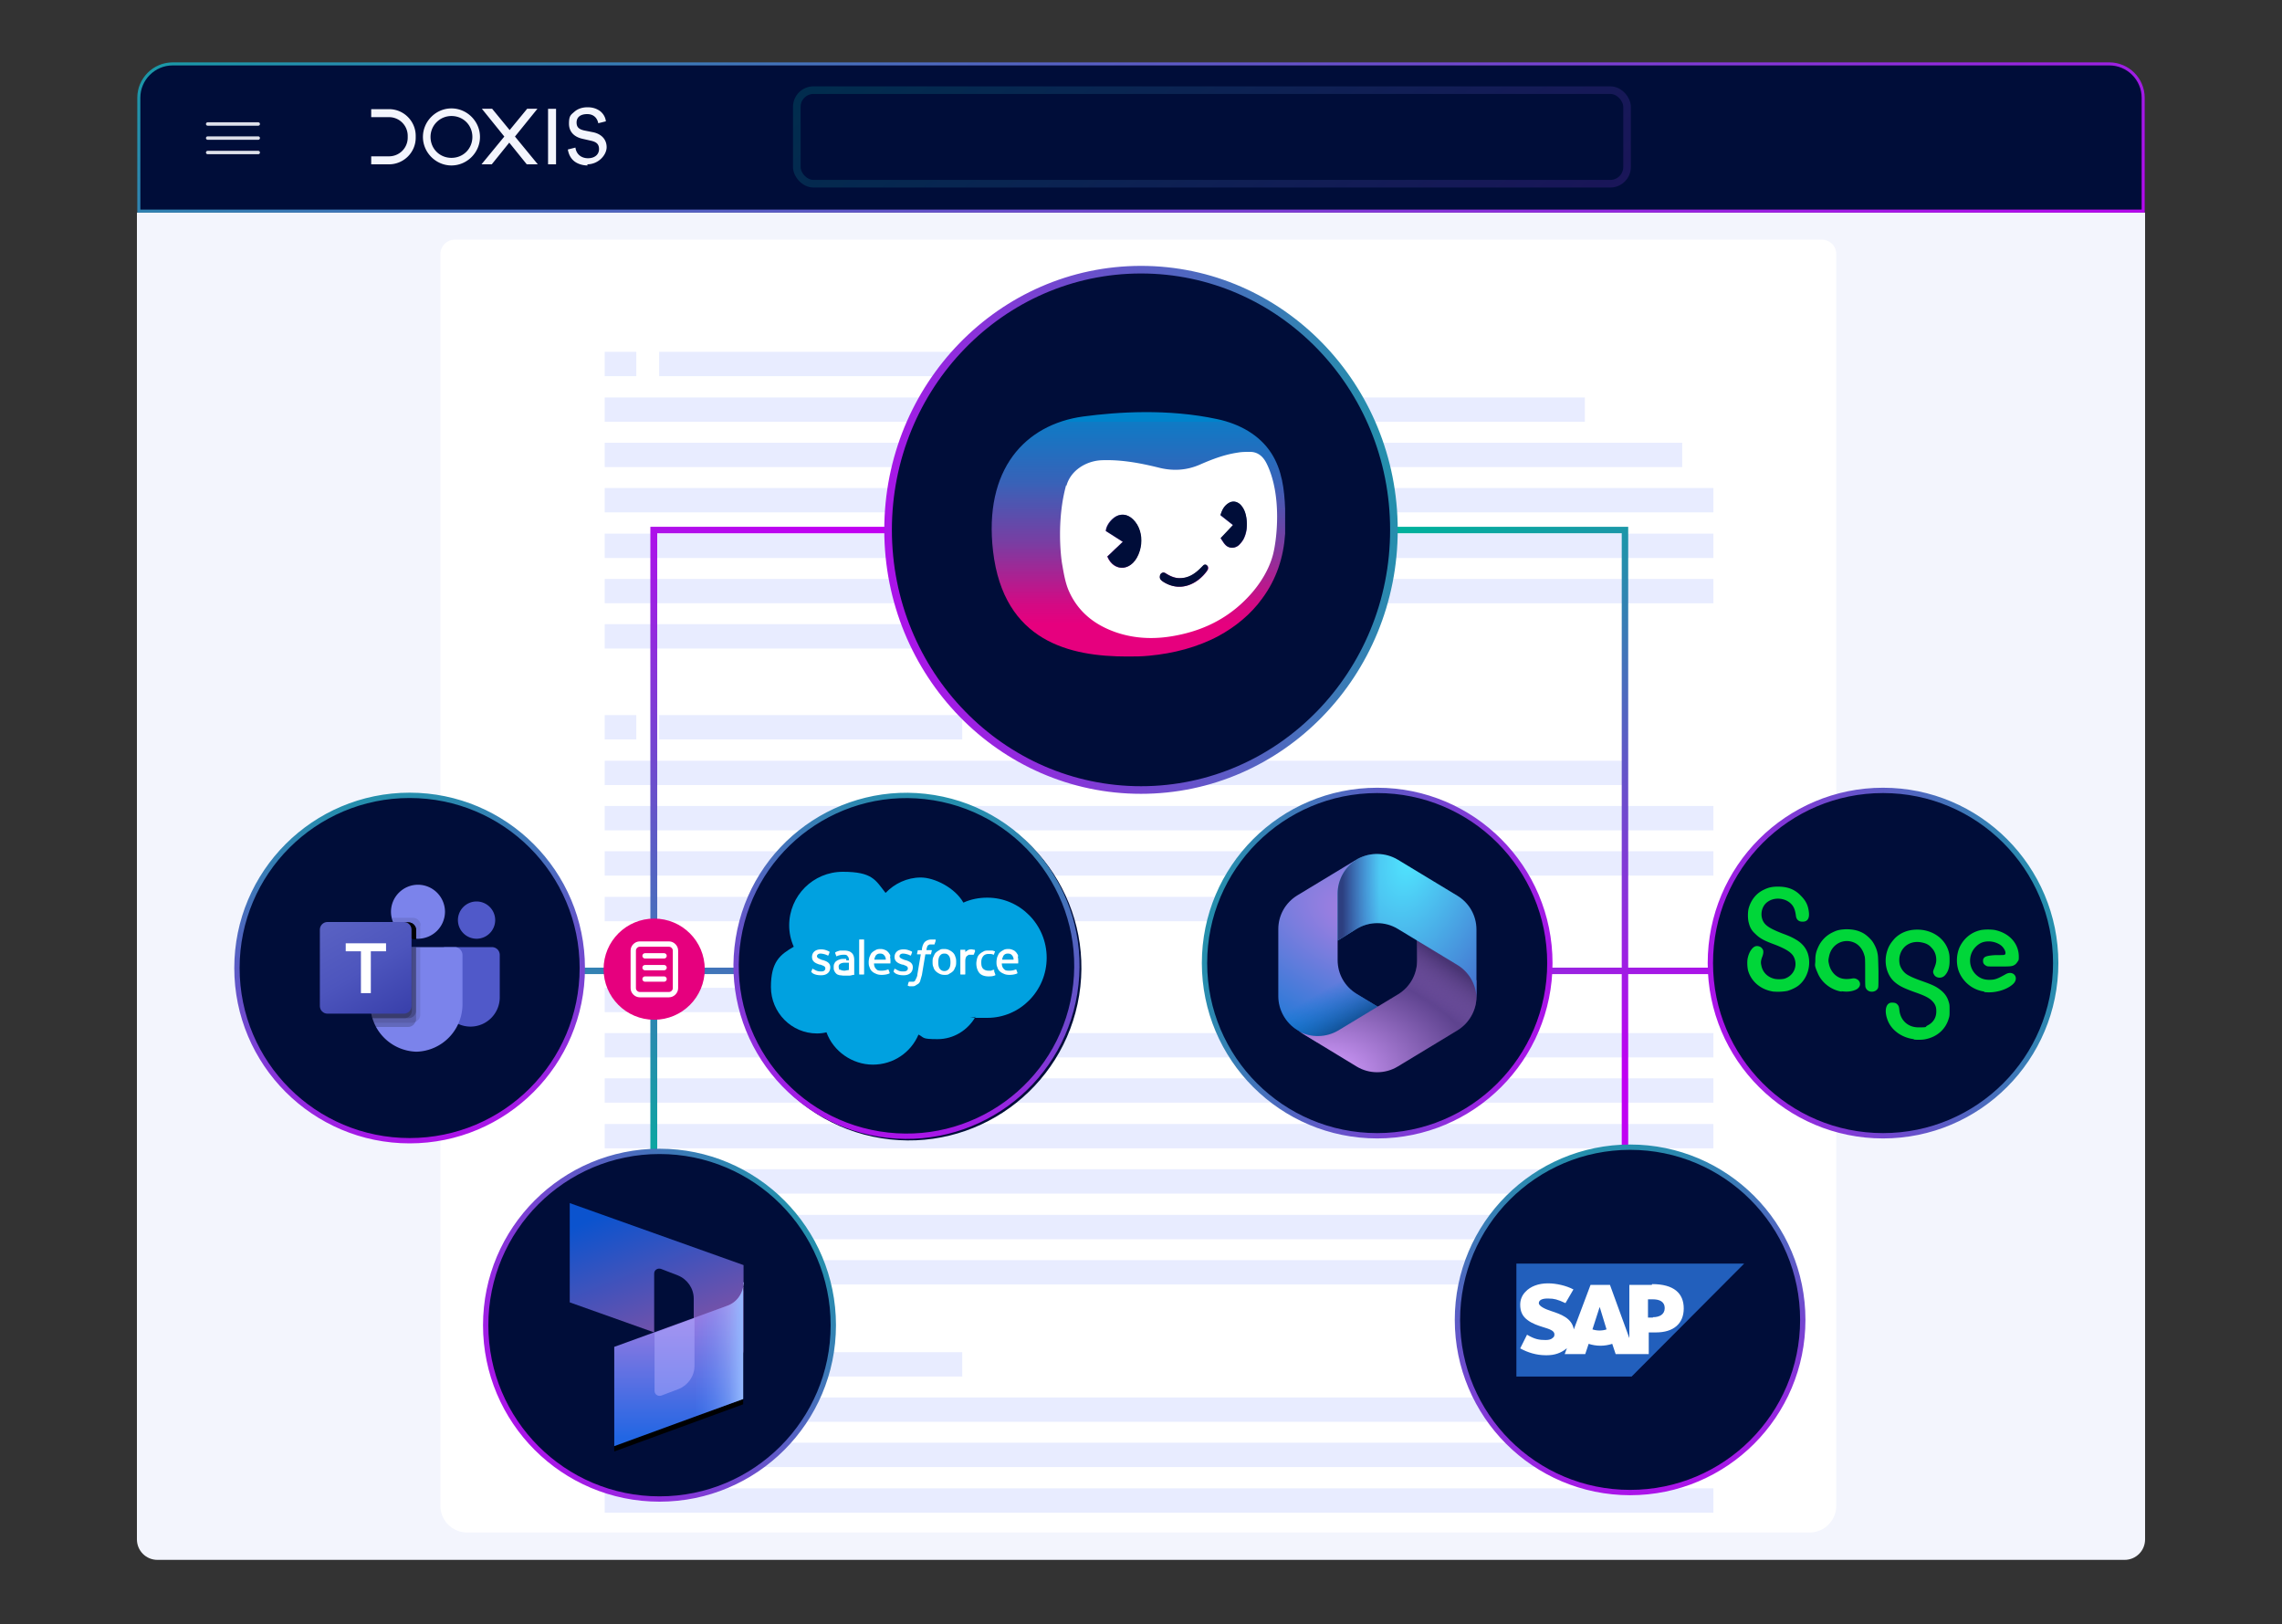 <?xml version="1.0"?>
<svg xmlns="http://www.w3.org/2000/svg" viewBox="0 0 600 427" width="600" height="427"><rect x="0" y="0" width="600" height="427" fill="#333333" stroke="none"/><style><![CDATA[#i,#h{transform-box: content-box;transform-origin:center center;animation:2s ease-in-out infinite pulse}#h{animation-name:move}.Z,.s,.i,.A,.y,.e,.t,.x{isolation:isolate}.M{mix-blend-mode:multiply}@keyframes pulse{0%,41.666%{transform:scale(1)}50%{transform:scale(1.15)}58.333%,100%{transform:scale(1)}} @keyframes move{0%{transform:translate(-31px, 0)}10%{transform:translate(0, 0)}30%{transform:translate(0, -116px)}66.666%{transform:translate(255px, -116px)}93.333%,100%{transform:translate(255px, 64px)}}.AS{fill:none}.AT{stroke-linecap:round}.AU{stroke:#fff}.AV{stroke-miterlimit:10}.AW{stroke-width:2.3}.AX{fill:#000d39}.AY{opacity:.2}.AZ{stroke-width:1.4}.Aa{fill-rule:evenodd}]]></style><defs><linearGradient id="A" href="#g"><stop offset="0" stop-color="#c000f2"/><stop offset="1" stop-color="#00b09c"/></linearGradient><linearGradient id="B" x1="348.6" y1="158.8" x2="240.1" y2="-106.4" href="#A"/><linearGradient id="C" x1="413.2" y1="156.7" x2="268.6" y2="-27.8" href="#A"/><linearGradient id="D" x1="209.8" y1="136.9" x2="139.1" y2="299.2" href="#A"/><linearGradient id="E" x1="448.1" y1="273.7" x2="388.7" y2="132" href="#A"/><linearGradient id="F" x1="337.5" y1="231.7" x2="291.7" y2="233.4" href="#A"/><linearGradient id="G" x1="123.689" y1="382.63" x2="231.523" y2="308.314" href="#A"/><linearGradient id="H" x1="164.9" y1="317.1" x2="177.1" y2="348.9" href="#g"><stop offset="0" stop-color="#0b53ce"/><stop offset="1" stop-color="#7252aa"/></linearGradient><linearGradient id="I" x1="178.6" y1="378" x2="178.6" y2="340.1" href="#g"><stop offset="0" stop-color="#2266e3"/><stop offset="1" stop-color="#ae7fe2"/></linearGradient><linearGradient id="J" x1="195.5" y1="358.8" x2="182.5" y2="358.8" href="#g"><stop offset="0" stop-color="#94b9ff"/><stop offset=".3" stop-color="#94b9ff" stop-opacity=".5"/><stop offset="1" stop-color="#538fff" stop-opacity="0"/></linearGradient><linearGradient id="K" x1="295.8" y1="947.6" x2="167.8" y2="924" gradientTransform="translate(-829 17.6) rotate(90) scale(1 -1)" href="#A"/><linearGradient id="L" x1="88.3" y1="240.8" x2="104.1" y2="268.1" href="#g"><stop offset="0" stop-color="#5a62c3"/><stop offset=".5" stop-color="#4d55bd"/><stop offset="1" stop-color="#3940ab"/></linearGradient><linearGradient id="M" x1="179.329" y1="252.48" x2="307.828" y2="255.271" href="#A"/><linearGradient id="N" x1="322.1" y1="1237.3" x2="194.2" y2="1213.7" gradientTransform="translate(-797.8 83.8) rotate(90) scale(1 -1)" href="#A"/><linearGradient id="O" x1="421" y1="264.1" x2="293.1" y2="240.4" href="#A"/><radialGradient id="P" cx="-676.5" cy="485.8" fx="-676.5" fy="485.8" r="1.8" gradientTransform="translate(13917.8 22932.5) rotate(110.5) scale(24.4 42.5)" href="#g"><stop offset="0" stop-color="#ae7fe2"/><stop offset="1" stop-color="#0078d4"/></radialGradient><linearGradient id="Q" x1="361.9" y1="266.5" x2="355.7" y2="255.8" href="#g"><stop offset="0" stop-color="#114a8b"/><stop offset="1" stop-color="#0078d4" stop-opacity="0"/></linearGradient><radialGradient id="R" cx="-666.5" cy="566.1" fx="-666.5" fy="566.1" r="1.8" gradientTransform="translate(14073 -10326.5) rotate(-8.4) scale(22.7 15)" href="#g"><stop offset=".1" stop-color="#d59dff"/><stop offset="1" stop-color="#5e438f"/></radialGradient><linearGradient id="S" x1="377.1" y1="250.6" x2="370.5" y2="260.1" href="#g"><stop offset="0" stop-color="#493474"/><stop offset="1" stop-color="#8c66ba" stop-opacity="0"/></linearGradient><radialGradient id="T" cx="-745.3" cy="490.9" fx="-745.3" fy="490.9" r="1.8" gradientTransform="translate(-16476.3 11507.9) rotate(-165.8) scale(18.2 30.7)" href="#g"><stop offset="0" stop-color="#50e6ff"/><stop offset="1" stop-color="#436dcd"/></radialGradient><linearGradient id="U" x1="353" y1="243.4" x2="362.8" y2="243.4" href="#g"><stop offset="0" stop-color="#2d3f80"/><stop offset="1" stop-color="#436dcd" stop-opacity="0"/></linearGradient><linearGradient id="V" x1="-1399" y1="1298.2" x2="-1527" y2="1274.6" gradientTransform="translate(-962.8 -1034.2) rotate(-180) scale(1 -1)" href="#A"/><linearGradient id="W" x1="213.6" y1="154.9" x2="401.3" y2="121.2" href="#A"/><linearGradient id="X" x1="299.3" y1="111" x2="299.3" y2="164.1" href="#g"><stop offset="0" stop-color="#0083cb"/><stop offset="0" stop-color="#0f7ac5"/><stop offset=".3" stop-color="#3862b8"/><stop offset=".6" stop-color="#7a3da2"/><stop offset=".9" stop-color="#d30a84"/><stop offset="1" stop-color="#e6007e"/></linearGradient><path id="Y" d="M159 128.3h291.5v6.4H159z"/><path id="Z" d="M159 259.7h8.3v6.4H159z"/><path id="a" d="M173.3 259.7H253v6.4h-79.7z"/><path id="b" d="M195.5,337.2c0,2.7-1.7,5.2-4.3,6.1l-29.7,10.8v26.1l33.9-12.4v-30.7h0Z"/><path id="c" d="M109.4,244.5v2.4c-.4,0-.7,0-1.1-.2-2.2-.5-4.1-2.1-4.9-4.2h4c1.1,0,2,.9,2,2h0Z"/><path id="d" d="M357,225.8l-.3.2c-.5.3-.9.6-1.3.9l.8-.6h7.2l1.3,9.9-6.5,6.5-6.5,4.5v5.2c0,3.7,1.9,7,5,8.9l6.9,4.2-14.5,8.5h-2.8l-5.2-3.2c-3.1-1.9-5-5.3-5-8.9v-17.6c0-3.7,1.9-7,5-8.9l15.7-9.5s.2-.1.3-.2h0Z"/><path id="e" d="M372.6,246.7v5.8c0,3.7-1.9,7-5,8.9l-15.7,9.5c-3.2,1.9-7.2,2-10.5.2l15.3,9.3c3.3,2,7.5,2,10.8,0l15.7-9.5c3.1-1.9,5-5.3,5-8.9v-4.2l-1.3-2-14.4-9.1h0Z"/><path id="f" d="M383.2,235.5l-15.7-9.5c-3.2-1.9-7.2-2-10.5-.2l-.3.2c-3.1,1.9-5,5.3-5,8.9v12.4l5-3.1c3.3-2,7.5-2,10.8,0l15.7,9.5c3,1.8,4.9,5.1,5,8.6v-17.9c0-3.7-1.9-7-5-8.9h0Z"/><linearGradient id="g" gradientUnits="userSpaceOnUse"/></defs><g class="A"><g><g><path d="M35.9 55.9H564v348.8c0 3-2.4 5.4-5.4 5.4H41.4c-3 0-5.4-2.4-5.4-5.4V55.9z" fill="#f3f5fd"/><path d="M45.5,16.8h509.1c4.9,0,8.9,4,8.9,8.9v29.8H36.5v-29.8c0-4.9,4-8.9,8.9-8.9h0Z" stroke="url(#B)" stroke-width=".8" class="AX"/><path d="M54.6 32.6h13.3m-13.3 3.7h13.3m-13.3 3.8h13.3" stroke-width=".9" stroke="#dee0ea" class="AS AT"/><path d="M118.7 43.5c-4.1 0-7.5-3.4-7.5-7.5s3.4-7.5 7.5-7.5 7.5 3.4 7.5 7.5-3.4 7.5-7.5 7.5zm0-13c-3 0-5.5 2.4-5.5 5.5s2.4 5.5 5.5 5.5 5.5-2.4 5.5-5.5-2.4-5.5-5.5-5.5zm19.8 12.7l-4.6-5.7-4.6 5.7h-2.7l6-7.3-5.9-7.3h2.7l4.6 5.6 4.6-5.6h2.7l-5.9 7.3 6 7.3h-2.7 0zm7.7-14.6h-2.1v14.6h2.1V28.6zM97.6 43.2v-2.1h4.7a4.91 4.91 0 0 0 4.9-4.9v-.5a4.91 4.91 0 0 0-4.9-4.9h-4.7v-2.1h4.7c3.9 0 7 3.2 7 7v.5c0 3.9-3.2 7-7 7h-4.7zm56.9.3c-1.3 0-2.6-.4-3.5-1.1-1-.8-1.5-1.9-1.7-3.1l2-.5c.2 1.7 1.5 2.8 3.3 2.8s2.9-1 2.9-2.4-.8-1.9-2.1-2.2l-2.2-.5c-2.3-.5-3.6-1.9-3.6-4s.5-2.3 1.4-3.1 2.1-1.2 3.5-1.2 2.5.4 3.4 1.1c.8.7 1.3 1.6 1.4 2.6l-2 .5c-.2-1.1-1-2.4-2.9-2.4s-2.8.9-2.8 2.2.7 1.8 2 2.1l2.5.5c2.1.5 3.4 1.9 3.4 3.9s-2.1 4.5-5.1 4.5h0z" fill="#f3f5fd"/><g class="AY AS"><rect x="209.5" y="23.7" width="218.3" height="24.6" rx="4.4" stroke-width="2" stroke="url(#C)"/></g><g><path d="M115.8 66.8a3.8 3.8 0 0 1 3.8-3.8H479a3.8 3.8 0 0 1 3.8 3.8v329.1c0 3.8-3.1 7-7 7h-353c-3.8 0-7-3.1-7-7V66.8h0z" fill="#fff"/><g fill="#e8ecff"><path d="M159 116.4h283.3v6.4H159zm0-11.9h257.7v6.4H159z"/><use href="#Y"/><use href="#Y" y="12"/><use href="#Y" y="23.9"/><path d="M159 164.1h142.8v6.4H159zm0 35.9h268.2v6.4H159z"/><use href="#Y" y="83.6"/><use href="#Y" y="95.5"/><path d="M159 235.8h233.7v6.4H159z"/><use href="#Z"/><use href="#Z" y="-71.7"/><use href="#Z" y="-167.2"/><use href="#a"/><use href="#a" y="-167.2"/><use href="#Y" y="143.3"/><use href="#Y" y="155.2"/><use href="#Y" y="167.2"/><use href="#Y" y="179.1"/><use href="#Y" y="191.1"/><use href="#Y" y="203"/><use href="#Z" y="95.8"/><use href="#a" y="95.8"/><use href="#Y" y="239.1"/><use href="#Y" y="251"/><use href="#Y" y="263"/><use href="#a" y="-71.7"/></g></g></g><g><path d="M232.6 140.2v-1.7H171v.8.9 114.2h-17.6v1.7H171v53.5h1.8v-53.5h20.4v-1.7h-20.4V140.2h59.8z" fill="url(#D)"/><path d="M366.5 140.2v-1.7h61.6v.8.9 114.2h27.7v1.7h-27.7v53.5h-1.7v-53.5H406v-1.7h20.4V140.2h-59.9z" fill="url(#E)"/></g></g><g id="h"><g display="none"><circle cx="309.2" cy="232.8" r="35.3" class="AX"/><path d="M309.2,238.9v13" class="AS AT AU AV AW"/><path d="M306.4,241.7l2.8-2.8,2.8,2.8" class="AS AT AU AV AW"/><path d="M309.2,226.6v-13" class="AS AT AU AV AW"/><path d="M312,223.9l-2.8,2.8-2.8-2.8" class="AS AT AU AV AW"/><path d="M303.1,232.8h-13" class="AS AT AU AV AW"/><path d="M300.3,230l2.8,2.8-2.8,2.8" class="AS AT AU AV AW"/><path d="M315.4,232.8h13" class="AS AT AU AV AW"/><path d="M318.1,235.6l-2.8-2.8,2.8-2.8" class="AS AT AU AV AW"/><path d="M309.2,238.9v13" class="AS AT AU AV AW"/><path d="M306.4,241.7l2.8-2.8,2.8,2.8" class="AS AT AU AV AW"/><path d="M309.2,226.6v-13" class="AS AT AU AV AW"/><path d="M312,223.9l-2.8,2.8-2.8-2.8" class="AS AT AU AV AW"/><path d="M312.3 214.9c1.3.2 2.6.6 3.9 1.1s2.5 1.2 3.6 2c.4.3.6 1 .2 1.4s-1 .6-1.4.2c-1-.7-2-1.3-3.2-1.8-1.1-.5-2.3-.8-3.5-1s-.9-.6-.8-1.2c0-.6.6-.9 1.2-.8h0zm-4.9.8c0 .6-.3 1.1-.8 1.2-2.4.4-4.7 1.3-6.7 2.7-.5.3-1.1.2-1.4-.2-.3-.5-.2-1.1.2-1.4 2.2-1.6 4.8-2.6 7.5-3.1s1.1.3 1.2.8h0zm15.3 6.4c.5-.3 1.1-.2 1.4.2 1.6 2.2 2.6 4.8 3.1 7.5 0 .6-.3 1.1-.8 1.2a1.1 1.1 0 0 1-1.2-.8c-.4-2.4-1.3-4.7-2.7-6.7-.3-.5-.2-1.1.2-1.4zm-26.9-.1c.4.3.6 1 .2 1.4-.7 1-1.3 2-1.8 3.2-.5 1.1-.8 2.3-1 3.5 0 .6-.6.9-1.2.8-.6 0-.9-.6-.8-1.2.2-1.3.6-2.6 1.1-3.9s1.2-2.5 2-3.6c.3-.4 1-.6 1.4-.2h0zm30.5 12.7c.6 0 .9.6.8 1.2-.2 1.3-.6 2.6-1.1 3.9s-1.2 2.5-2 3.6c-.3.4-1 .6-1.4.2s-.6-1-.2-1.4c.7-1 1.3-2 1.8-3.2.5-1.1.8-2.3 1-3.5 0-.6.6-.9 1.2-.8h0zm-34.2-.1c.6 0 1.1.3 1.2.8.4 2.4 1.3 4.7 2.7 6.7.3.5.2 1.1-.2 1.4-.5.3-1.1.2-1.4-.2-1.6-2.2-2.6-4.8-3.1-7.5 0-.6.3-1.1.8-1.2zm27.8 11.7c.3.5.2 1.1-.2 1.4-2.2 1.6-4.8 2.6-7.5 3.1s-1.1-.3-1.2-.8a1.1 1.1 0 0 1 .8-1.2c2.4-.4 4.7-1.3 6.7-2.7.5-.3 1.1-.2 1.4.2h0zm-21.5-.1c.3-.4 1-.6 1.4-.2 1 .7 2 1.3 3.2 1.8 1.1.5 2.3.8 3.5 1s.9.6.8 1.2c0 .6-.6.9-1.2.8-1.3-.2-2.6-.6-3.9-1.1s-2.5-1.2-3.6-2c-.4-.3-.6-1-.2-1.4h0z" fill="url(#F)" class="Aa"/></g><g><circle cx="172" cy="254.8" r="13.3" fill="#e6007e"/><path d="M175.9 261.5h-7.7c-.9 0-1.7-.8-1.7-1.7v-9.9c0-.9.8-1.7 1.7-1.7h7.7c.9 0 1.7.8 1.7 1.7v9.9c0 .9-.8 1.7-1.7 1.7zm-6.3-10.2h5m-5 3.1h5m-5 3h5" stroke-linejoin="round" class="AS AT AU AZ"/></g></g><g><g><g><g class="AX"><circle cx="173.4" cy="348.4" r="45.4"/><circle cx="173.4" cy="348.4" r="45.7" stroke="url(#G)" class="AZ"/></g><g><path d="M149.8 316.3l45.7 16.3V355c0 1.8-1.8 3.1-3.5 2.5l-9.6-3.4v-12.7c0-2.7-1.7-5.1-4.2-6.1l-4.4-1.7c-.9-.3-1.8.3-1.8 1.2v15.5l-22.2-7.9v-26.1h0z" fill="url(#H)"/><path d="M195.5,337.5c0,2.7-1.7,5.2-4.3,6.1l-29.7,10.8v26.1l33.9-12.4v-30.7h0Z"/><path d="M195.5,338.6c0,2.7-1.7,5.2-4.3,6.1l-29.7,10.8v26.1l33.9-12.4v-30.7h0Z"/><use href="#b" fill="url(#I)"/><use href="#b" class="s" fill="url(#J)" opacity=".5"/><path class="t" d="M182.5,346.6l-10.4,3.8v15.3c0,.9.9,1.5,1.8,1.2l4.5-1.7c2.5-1,4.2-3.4,4.2-6.1v-12.6h0Z" opacity=".5" fill="#b0adff"/></g></g><g><g class="AX"><circle cx="107.7" cy="254.5" r="45.4"/><circle cx="107.7" cy="254.5" r="45.4" stroke="url(#K)" class="AZ"/></g><g><path d="M117.1 249h12.2c1.2 0 2.1.9 2.1 2.1v11.1c0 4.2-3.4 7.7-7.7 7.7h0c-4.2 0-7.7-3.4-7.7-7.7h0v-12.1a1.11 1.11 0 0 1 1.1-1.1zm8.2-2.2a4.91 4.91 0 0 0 4.9-4.9 4.91 4.91 0 0 0-4.9-4.9 4.91 4.91 0 0 0-4.9 4.9 4.91 4.91 0 0 0 4.9 4.9z" fill="#5059c9"/><path d="M109.9 246.8a7.13 7.13 0 0 0 7.1-7.1 7.13 7.13 0 0 0-7.1-7.1 7.13 7.13 0 0 0-7.1 7.1 7.13 7.13 0 0 0 7.1 7.1zm9.6 2.2H99.4c-1.1 0-2 1-2 2.1v12.7c-.2 6.8 5.2 12.5 12.1 12.7 6.8-.2 12.2-5.8 12.1-12.7v-12.7c0-1.1-.9-2.1-2-2.1h0z" fill="#7b83eb"/><path class="x" d="M110.5,249v17.8c0,.8-.5,1.5-1.3,1.9-.2,0-.5.2-.8.2h-10.2c-.1-.4-.3-.7-.4-1.1-.4-1.3-.6-2.6-.6-3.9v-12.7c0-1.1.9-2.1,2-2.1h11.2Z" opacity=".1"/><path class="y AY" d="M109.4,249v18.9c0,.3,0,.5-.2.8-.3.7-1,1.3-1.9,1.3h-8.6c-.2-.4-.4-.7-.5-1.1-.2-.4-.3-.7-.4-1.1-.4-1.3-.6-2.6-.6-3.9v-12.7c0-1.1.9-2.1,2-2.1h10.1Z"/><path class="y AY" d="M109.4,249v16.7c0,1.1-.9,2-2,2h-9.5c-.4-1.3-.6-2.6-.6-3.9v-12.7c0-1.1.9-2.1,2-2.1h10.1Z"/><path class="y AY" d="M108.3,249v16.7c0,1.1-.9,2-2,2h-8.4c-.4-1.3-.6-2.6-.6-3.9v-12.7c0-1.1.9-2.1,2-2.1h9Z"/><path class="x" d="M110.5 243.3v3.5h-.5-.5c-.4 0-.7 0-1.1-.2-2.2-.5-4.1-2.1-4.9-4.2-.2-.4-.3-.7-.4-1.1h5.5c1.1 0 2 .9 2 2h0z" opacity=".1"/><use href="#c" class="y AY"/><use href="#c" class="y AY"/><path class="y AY" d="M108.3,244.5v2.2c-2.2-.5-4.1-2.1-4.9-4.2h2.9c1.1,0,2,.9,2,2h0Z"/><path d="M86.1 242.4h20.1c1.1 0 2 .9 2 2v20.1c0 1.1-.9 2-2 2H86.1c-1.1 0-2-.9-2-2v-20.1c0-1.1.9-2 2-2z" fill="url(#L)"/><path d="M101.5 250.1h-4v11h-2.6v-11h-4V248h10.6v2.1h0z" fill="#fff"/></g></g><g><g class="AX"><circle cx="239" cy="254.5" r="45.4" transform="matrix(.16 -.987 .987 .16 -50.5 449.6)"/><circle cx="238.4" cy="253.9" r="44.8" transform="matrix(.16 -.987 .987 .16 -50.4 448.6)" stroke="url(#M)" class="AZ"/></g><g class="Aa"><path d="M232.9,234.7c2.3-2.4,5.6-4,9.2-4s9,2.7,11.2,6.6c2-.9,4.1-1.3,6.3-1.3,8.6,0,15.6,7.1,15.6,15.8s-7,15.8-15.6,15.8-2.1,0-3.1-.3c-2,3.5-5.7,5.9-10,5.9s-3.4-.4-5-1.2c-2,4.7-6.6,7.9-12,7.9s-10.4-3.5-12.2-8.5c-.8.2-1.6.3-2.5.3-6.7,0-12.1-5.5-12.1-12.2s2.4-8.5,6-10.6c-.8-1.8-1.2-3.7-1.2-5.6,0-7.8,6.3-14.1,14.1-14.1s8.6,2.2,11.2,5.5" fill="#00a1e0"/><g fill="#fffffe"><path d="M213.3 255.4v.2c.1 0 .3.2.4.3.7.4 1.4.5 2.2.5 1.5 0 2.4-.8 2.4-2.1h0c0-1.2-1-1.6-2-1.9h-.1c-.7-.3-1.4-.5-1.4-1h0c0-.4.4-.7.9-.7s1.4.2 1.9.5h.2l.3-.8v-.2c-.6-.3-1.3-.6-2.1-.6h-.2c-1.4 0-2.3.8-2.3 2h0c0 1.3 1.1 1.7 2 2h.2c.7.3 1.3.4 1.3 1h0c0 .5-.4.8-1 .8s-1.1 0-1.9-.5c0 0-.2 0-.3-.2h-.2l-.3.8h0zm21.7 0v.2c.1 0 .3.2.4.3.7.4 1.4.5 2.2.5 1.5 0 2.4-.8 2.4-2.1h0c0-1.2-1-1.6-2-1.9h-.1c-.7-.3-1.4-.5-1.4-1h0c0-.4.4-.7.9-.7s1.4.2 1.9.5h.2l.3-.8v-.2c-.6-.3-1.3-.6-2.1-.6h-.2c-1.4 0-2.3.8-2.3 2h0c0 1.3 1.1 1.7 2 2h.2c.7.3 1.3.4 1.3 1h0c0 .5-.4.8-1.1.8s-1.1 0-1.9-.5c0 0-.2 0-.3-.2h-.2l-.3.8m15-2.5c0 .7-.1 1.3-.4 1.7s-.7.6-1.2.6-.9-.2-1.2-.6-.4-1-.4-1.7.1-1.3.4-1.7.6-.6 1.2-.6.9.2 1.2.6.4 1 .4 1.7m1.3-1.4c-.1-.4-.3-.8-.6-1.1s-.6-.5-1-.7-.8-.3-1.3-.3-1 0-1.3.3c-.4.2-.7.4-1 .7s-.4.7-.6 1.1-.2.9-.2 1.3 0 .9.2 1.3c.1.4.3.8.6 1.1s.6.5 1 .7.8.3 1.3.3 1 0 1.3-.3c.4-.2.7-.4 1-.7s.4-.7.6-1.1.2-.9.2-1.3 0-.9-.2-1.3m10.2 3.4c0-.1-.2 0-.2 0-.2 0-.4.1-.6.2h-.7c-.6 0-1.1-.2-1.4-.5-.4-.4-.5-.9-.5-1.7s.2-1.2.5-1.6.8-.6 1.4-.6.9 0 1.3.2h.1l.3-.8v-.1c-.2 0-.5-.2-.8-.2h-.9c-.5 0-1 0-1.4.3-.4.2-.7.4-1 .7s-.5.7-.6 1.1-.2.9-.2 1.3c0 1 .3 1.9.8 2.5s1.4.9 2.4.9 1.3-.1 1.8-.3v-.2l-.3-.8m2.1-3.1c0-.4.2-.7.3-1 .3-.4.6-.6 1.2-.6s.9.2 1.2.6a1.69 1.69 0 0 1 .3 1h-3 0zm4.2-.9c0-.4-.4-.8-.5-1-.3-.3-.5-.5-.8-.6-.4-.2-.8-.3-1.2-.3s-1 0-1.4.3c-.4.2-.7.4-1 .7s-.4.7-.6 1.1c-.1.4-.2.9-.2 1.3s0 .9.2 1.3c.1.4.3.8.6 1.1s.6.5 1.1.7c.4.2.9.3 1.5.3 1.2 0 1.9-.3 2.1-.4v-.2l-.3-.8c0-.1-.2 0-.2 0-.3.1-.7.3-1.7.3s-1.1-.2-1.4-.5-.5-.8-.5-1.4h4.2.1s.1-.9-.1-1.8h0zm-37.8.9c0-.4.2-.7.3-1 .3-.4.6-.6 1.2-.6s.9.2 1.2.6a1.69 1.69 0 0 1 .3 1h-3 0zm4.2-.9c0-.4-.4-.8-.5-1-.3-.3-.5-.5-.8-.6-.4-.2-.8-.3-1.2-.3s-1 0-1.4.3c-.4.2-.7.4-1 .7s-.4.7-.6 1.1c-.1.4-.2.9-.2 1.3s0 .9.2 1.3c.1.4.3.8.6 1.1s.6.5 1.1.7c.4.2.9.3 1.5.3 1.2 0 1.9-.3 2.1-.4v-.2l-.3-.8c0-.1-.2 0-.2 0-.3.1-.7.3-1.7.3s-1.1-.2-1.4-.5-.5-.8-.5-1.4h4.2.1s.1-.9-.1-1.8h0zm-13.3 3.6c-.2-.1-.2-.2-.2-.3s-.1-.3-.1-.5c0-.4.1-.6.4-.8 0 0 .4-.3 1.2-.3h1.1v1.9l-1.1.2c-.9 0-1.2-.3-1.2-.3h0zm1.7-2.9h-.6c-.4 0-.7 0-1 .1s-.6.2-.9.4-.5.4-.6.7c-.2.3-.2.6-.2 1s0 .7.2 1c.1.3.3.5.5.7s.5.3.9.4c.3 0 .7.1 1.1.1h1.3c.4 0 .7-.1 1.1-.2h.3v-.1-3.8c0-.8-.2-1.5-.7-1.9-.4-.4-1.1-.6-1.9-.6h-1.1s-.9.2-1.3.5v.2l.3.8h.1c.8-.4 1.8-.4 1.8-.4.4 0 .8 0 1 .3s.4.4.4 1v.2h-.7 0zm33.8-2.2v-.2h0s-.4 0-.7-.1c-.5 0-.8 0-1.1.2s-.5.3-.7.5v-.5s0-.1-.1-.1h-1.1s-.1 0-.1.1v6.3s0 .1.1.1h1.1s.1 0 .1-.1V253c0-.4 0-.8.1-1.1s.2-.5.4-.6.3-.3.5-.3h.6.5s.1 0 .2-.1c0-.2.3-.8.3-.9"/><path d="M246 247h-.4-.6c-.8 0-1.3.2-1.8.6-.4.4-.7 1.1-.8 1.9v.3h-1s-.1 0-.1.1l-.2.9s0 .1.1.1h.9l-.9 5.3c0 .4-.2.8-.3 1l-.3.6c0 .1-.2.2-.4.3h-.5-.3-.2-.2c-.1 0-.3.8-.3.9v.2c.1 0 .2 0 .4.1h.6c.4 0 .7 0 1-.2l.8-.5a1.62 1.62 0 0 0 .5-.9l.4-1.4.9-5.4h1.4s.1 0 .1-.1l.2-.9s0-.1-.1-.1h-1.3s0-.5.2-.9c0-.2.2-.4.3-.4 0 0 .2-.2.4-.2h.4.4.2.2l.3-.9v-.1m-18.8 8.8s0 .1-.1.1H226s-.1 0-.1-.1v-9s0-.1.1-.1h1.1s.1 0 .1.1v9z"/></g></g></g></g><g><g><g class="AX"><circle cx="428.6" cy="347" r="45.4"/><circle cx="428.6" cy="347" r="45.4" stroke="url(#N)" class="AZ"/></g><g class="Aa"><path d="M398.7 361.9H429l29.6-29.7h-59.9v29.7h0z" fill="#225fbc"/><path d="M434.3,337.8h-5.9v14l-5.1-14h-5.1l-4.4,11.7c-.5-3-3.5-4-5.9-4.8-1.6-.5-3.3-1.3-3.3-2.1s.9-1.3,2.7-1.2c1.2,0,2.2.2,4.3,1.2l2.1-3.6c-1.9-1-4.5-1.6-6.7-1.6h0c-2.5,0-4.6.8-5.9,2.2-.9.9-1.4,2.1-1.4,3.4,0,1.8.6,3.1,2,4.1,1.2.9,2.7,1.4,4,1.8,1.6.5,3,.9,3,1.9,0,.4-.1.7-.4.9-.4.4-1,.6-1.9.6-1.7,0-2.9-.2-4.9-1.4l-1.8,3.6c2,1.1,4.3,1.8,6.7,1.8h.3c2.1,0,3.7-.6,5.1-1.7,0,0,.1-.1.2-.2l-.6,1.6h5.4l.9-2.7c.9.3,2,.5,3.1.5s2.2-.2,3.1-.5l.9,2.7h8.7v-5.7h1.9c4.6,0,7.3-2.3,7.3-6.3s-2.6-6.4-8.3-6.4h0ZM420.6,349.8c-.7,0-1.3-.1-1.9-.3l1.9-5.9h0l1.8,5.9c-.5.2-1.2.3-1.9.3h0ZM434.6,346.4h-1.3v-4.8h1.3c1.7,0,3.1.6,3.1,2.3s-1.4,2.4-3.1,2.4Z" fill="#fff"/></g></g><g><circle cx="362.1" cy="253.2" r="45.4" stroke="url(#O)" class="AX AZ"/><g><use href="#d" fill="url(#P)"/><use href="#d" fill="url(#Q)"/><use href="#e" fill="url(#R)"/><use href="#e" fill="url(#S)"/><use href="#f" fill="url(#T)"/><use href="#f" fill="url(#U)"/></g></g><g><circle cx="495.1" cy="253.2" r="45.4" stroke="url(#V)" class="AX AZ"/><path d="M503.2 273.2c-3.3-.4-6.1-2.5-7-5.3-.8-2.3-.3-4.2 1.1-4.3.6 0 1.1 0 1.5.4s.5.6.6 1.6c.3 2.7 2.3 4.5 5 4.5s1.6-.1 2.4-.5c1.6-.8 2.4-2.2 2.3-4 0-1.2-.6-2.1-1.6-2.9-.8-.6-1.9-1.1-3.9-1.8-2.8-1-4.1-1.6-5.3-2.6-2.2-1.8-3.1-5.2-2.1-8.3.4-1.3 1-2.2 2-3.3 1.5-1.5 3.5-2.3 5.9-2.3 4.2 0 7.7 2.6 8.4 6.4.1.6.1 1 .1 1.9 0 1.8-.5 3-1.3 3.8s-2.3.7-2.8-.3c-.3-.5-.3-.8 0-1.5.4-1 .6-1.6.6-2.3 0-1.3-.4-2.4-1.3-3.3-.6-.7-1.4-1.1-2.4-1.3-2.6-.6-5 .6-5.8 3.1-.3.9-.3 2.1 0 3 .3.8.8 1.5 1.4 2 .7.6 2.3 1.3 4 1.9 2.8 1 3.8 1.4 5 2.3s2 1.9 2.4 3.4c.2.6.2.9.2 2.1s0 1.5-.2 2.1c-.8 2.9-3.1 4.9-6.1 5.5-.8.2-2.3.2-3.1.1h0zm-36.9-12.5c-3.4-.5-5.9-2.7-6.7-5.6-.2-.9-.3-2.6 0-3.5.3-1.3 1.1-2.5 1.9-2.8.6-.2 1.5 0 1.9.7.3.4.3 1 0 1.9-.4 1-.5 1.6-.3 2.4.3 1.7 1.5 3 3.3 3.5.7.2 2.1.2 2.8 0 2.5-.8 3.6-3.5 2.4-5.8-.6-1.1-2-2-4.8-3.1-3-1.1-4.1-1.7-5.3-2.9-1-.9-1.4-1.7-1.7-2.9-.3-1-.3-2.9 0-3.9.6-2.1 2-3.9 4-4.8 1.2-.6 2.2-.8 3.7-.8 2.5 0 4.4.7 6 2.4 1.3 1.3 1.9 2.5 2.1 4.3.2 1.7-.4 2.6-1.8 2.5-.9 0-1.5-.6-1.6-1.5-.2-1.5-.5-2.4-1.3-3.2-1.5-1.5-4.2-1.8-6-.6-1.9 1.2-2.3 4-1 5.7.7.9 1.9 1.6 4.7 2.7 2.2.8 2.9 1.2 3.9 1.8 1.4.9 2.3 2 2.8 3.4 1 3 0 6.5-2.3 8.4-.7.6-2 1.2-3 1.5-.9.2-2.6.3-3.4.2h0zm17.9 0c-2.6-.4-5.1-2.2-6.2-4.7s-.7-2.1-.7-3.5c0-1.5.2-2.3.8-3.6a7.8 7.8 0 0 1 3.8-3.8c1.2-.6 1.9-.7 3.4-.8 1.9 0 3.3.3 4.7 1.1.7.4 1.8 1.4 2.3 2.1s1.1 1.9 1.3 2.9c.2.9.2.9.3 4.9 0 3.6 0 4-.1 4.4-.5 1.3-2.6 1.4-3.2.1-.2-.3-.2-.6-.2-4.2 0-3.2 0-3.9-.2-4.4-.4-1.5-1.3-2.7-2.5-3.3-2.9-1.4-6.2.3-6.8 3.6-.2.9-.2 1.2 0 2a5.45 5.45 0 0 0 1.2 2.4c1.2 1.3 2.6 1.7 4.6 1.4 1-.2 1.3 0 1.8.3 1 .9.6 2.2-.8 2.7-1 .4-2.2.5-3.5.3h0zm37.6 0c-3-.4-5.4-2.3-6.6-4.9-.9-2-.9-4.6 0-6.7 1-2.2 2.9-3.9 5.3-4.5 1-.3 3.4-.3 4.4 0 3.6.9 5.9 3.6 5.9 6.9 0 .8 0 .9-.3 1.3-.2.3-.4.6-.7.8-.7.5-1.2.5-4.3.5s-2.9 0-3.3-.2c-.5-.3-.8-.6-.8-1.2 0-.4 0-.5.2-.8.3-.5 1.3-.7 3.1-.8 2.2 0 2.3 0 2.5-.2.3-.4-.1-1.4-.8-2.1s-2.1-1.3-3.5-1.3-2.4.4-3.4 1.4c-2 2-2 5.2-.1 7.2 1 1 2.1 1.5 3.6 1.5s2.1-.2 4.4-1.5c2-1.1 3.6 1 1.9 2.6s-5 2.5-7.7 2.1h0z" fill="#00d639"/></g></g></g><g id="i"><g display="none"><circle cx="309.2" cy="232.8" r="35.3" class="AX"/><path d="M309.2,238.9v13" class="AS AT AU AV AW"/><path d="M306.4,241.7l2.8-2.8,2.8,2.8" class="AS AT AU AV AW"/><path d="M309.2,226.6v-13" class="AS AT AU AV AW"/><path d="M312,223.9l-2.8,2.8-2.8-2.8" class="AS AT AU AV AW"/><path d="M303.1,232.8h-13" class="AS AT AU AV AW"/><path d="M300.3,230l2.8,2.8-2.8,2.8" class="AS AT AU AV AW"/><path d="M315.4,232.8h13" class="AS AT AU AV AW"/><path d="M318.1,235.6l-2.8-2.8,2.8-2.8" class="AS AT AU AV AW"/><path d="M309.2,238.9v13" class="AS AT AU AV AW"/><path d="M306.4,241.7l2.8-2.8,2.8,2.8" class="AS AT AU AV AW"/><path d="M309.2,226.6v-13" class="AS AT AU AV AW"/><path d="M312,223.9l-2.8,2.8-2.8-2.8" class="AS AT AU AV AW"/><path d="M312.3 214.9c1.3.2 2.6.6 3.9 1.1s2.5 1.2 3.6 2c.4.3.6 1 .2 1.4s-1 .6-1.4.2c-1-.7-2-1.3-3.2-1.8-1.1-.5-2.3-.8-3.5-1s-.9-.6-.8-1.2c0-.6.6-.9 1.2-.8h0zm-4.9.8c0 .6-.3 1.1-.8 1.2-2.4.4-4.7 1.3-6.7 2.7-.5.3-1.1.2-1.4-.2-.3-.5-.2-1.1.2-1.4 2.2-1.6 4.8-2.6 7.5-3.1s1.1.3 1.2.8h0zm15.3 6.4c.5-.3 1.1-.2 1.4.2 1.6 2.2 2.6 4.8 3.1 7.5 0 .6-.3 1.1-.8 1.2a1.1 1.1 0 0 1-1.2-.8c-.4-2.4-1.3-4.7-2.7-6.7-.3-.5-.2-1.1.2-1.4zm-26.9-.1c.4.3.6 1 .2 1.4-.7 1-1.3 2-1.8 3.2-.5 1.1-.8 2.3-1 3.5 0 .6-.6.9-1.2.8-.6 0-.9-.6-.8-1.2.2-1.3.6-2.6 1.1-3.9s1.2-2.5 2-3.6c.3-.4 1-.6 1.4-.2h0zm30.5 12.7c.6 0 .9.6.8 1.2-.2 1.3-.6 2.6-1.1 3.9s-1.2 2.5-2 3.6c-.3.4-1 .6-1.4.2s-.6-1-.2-1.4c.7-1 1.3-2 1.8-3.2.5-1.1.8-2.3 1-3.5 0-.6.6-.9 1.2-.8h0zm-34.2-.1c.6 0 1.1.3 1.2.8.4 2.4 1.3 4.7 2.7 6.7.3.5.2 1.1-.2 1.4-.5.3-1.1.2-1.4-.2-1.6-2.2-2.6-4.8-3.1-7.5 0-.6.3-1.1.8-1.2zm27.8 11.7c.3.5.2 1.1-.2 1.4-2.2 1.6-4.8 2.6-7.5 3.1s-1.1-.3-1.2-.8a1.1 1.1 0 0 1 .8-1.2c2.4-.4 4.7-1.3 6.7-2.7.5-.3 1.1-.2 1.4.2h0zm-21.5-.1c.3-.4 1-.6 1.4-.2 1 .7 2 1.3 3.2 1.8 1.1.5 2.3.8 3.5 1s.9.6.8 1.2c0 .6-.6.9-1.2.8-1.3-.2-2.6-.6-3.9-1.1s-2.5-1.2-3.6-2c-.4-.3-.6-1-.2-1.4h0z" fill="url(#F)" class="Aa"/></g><g><g class="AX"><ellipse cx="300" cy="139.3" rx="66.5" ry="68.4"/><path d="M233.5,139.3c0,37.8,29.8,68.4,66.5,68.4s66.5-30.6,66.5-68.4-29.8-68.4-66.5-68.4-66.5,30.6-66.5,68.4Z" stroke="url(#W)" stroke-width="2"/></g><g><path d="M337.9 138.6v1.7c-.4 6.2-2.3 12-6 17-3 4.2-7.1 7.5-11.5 9.9-5.6 3-11.9 4.6-18.3 5.2-1.9.2-3.9.2-5.8.2-14.8 0-32.4-3.8-35.2-27.7-2.5-21.5 8.4-33.3 23.7-35.4 9-1.2 22.3-2.1 35.3.7 5.6 1.2 11 4 14.2 9 2.8 4.4 3.4 9.5 3.6 14.6v4.7h0z" fill="url(#X)"/><path d="M280.4 127.7c1.1-4 5.1-6.5 9.2-6.7 5.1-.2 10 .7 14.9 1.9 3.8 1 7.5.8 11.1-.8 3.2-1.4 6.4-2.6 9.8-3.1 1.1-.2 2.2-.2 3.3-.2 2 0 3.4 1.2 4.3 3 4.2 8.4 2.7 20.6 1.6 24.4-1 3.5-3 6.8-5.3 9.5-5.4 6.3-12.2 9.9-20.2 11.4-5.2 1-10.4.9-15.5-.8-5.6-1.9-10.1-5.3-12.6-11-.9-2.1-1.3-4.5-1.7-6.8-.4-2.1-1.5-11.8 1-20.9h0zm14.8 14.7c-.7.7-1.4 1.4-2.1 2-.7.7-1.3 1.3-2 1.9 1.7 4.2 6.8 4.2 8.5-1.5.7-2.3.5-4.8-.7-6.9-1.3-2.1-3.1-3-4.9-2.4-1.6.5-3.2 2.5-3.3 4.1l4.4 2.8h0zm25.7-.9c.4.6.8 1.3 1.3 1.8 1 1 2.6.9 3.6 0a7.55 7.55 0 0 0 1.1-1.4c1-1.8 1.1-3.7.8-5.7-.2-1.3-.7-2.5-1.6-3.5-.9-.9-2-1-3-.4-1.2.7-1.8 1.9-2.2 3.2l3.3 2.6c-1.1 1.2-2.1 2.3-3.3 3.5h0zm-3.5 7.3c-.2-.4-.7-.4-1-.1l-.6.6c-1.5 1.6-3.3 2.8-5.6 2.7-1.4 0-2.6-.6-3.7-1.3-.6-.3-1.2-.1-1.4.5-.3.8 0 1.3.9 1.8 4.3 2.7 8.8.7 11.4-2.9.4-.5.4-.9.1-1.4h0z" fill="#fff"/><path d="M295.2 142.4l-4.4-2.8c.1-1.6 1.8-3.6 3.3-4.1 1.8-.6 3.6.3 4.9 2.4 1.2 2 1.4 4.6.7 6.9-1.7 5.6-6.8 5.7-8.5 1.5l2-1.9c.7-.6 1.3-1.3 2.1-2h0z" class="AX"/><path d="M320.9 141.5l3.3-3.5-3.3-2.6c.4-1.4 1-2.5 2.2-3.2 1-.6 2.1-.4 3 .4 1 1 1.4 2.2 1.6 3.5.3 2 .1 3.9-.8 5.7a7.55 7.55 0 0 1-1.1 1.4c-1 1-2.6 1.1-3.6 0-.5-.5-.8-1.2-1.3-1.8h0z" class="AX"/><path d="M316.4 148.6a.67.67 0 0 1 1 .1c.3.5.2.9-.1 1.4-2.6 3.6-7.1 5.6-11.4 2.9-.9-.6-1.1-1-.9-1.8.2-.6.9-.9 1.4-.5 1.1.7 2.3 1.3 3.7 1.3 2.3 0 4-1.1 5.6-2.7l.6-.6h0z" class="AX"/></g></g></g></g></svg>

